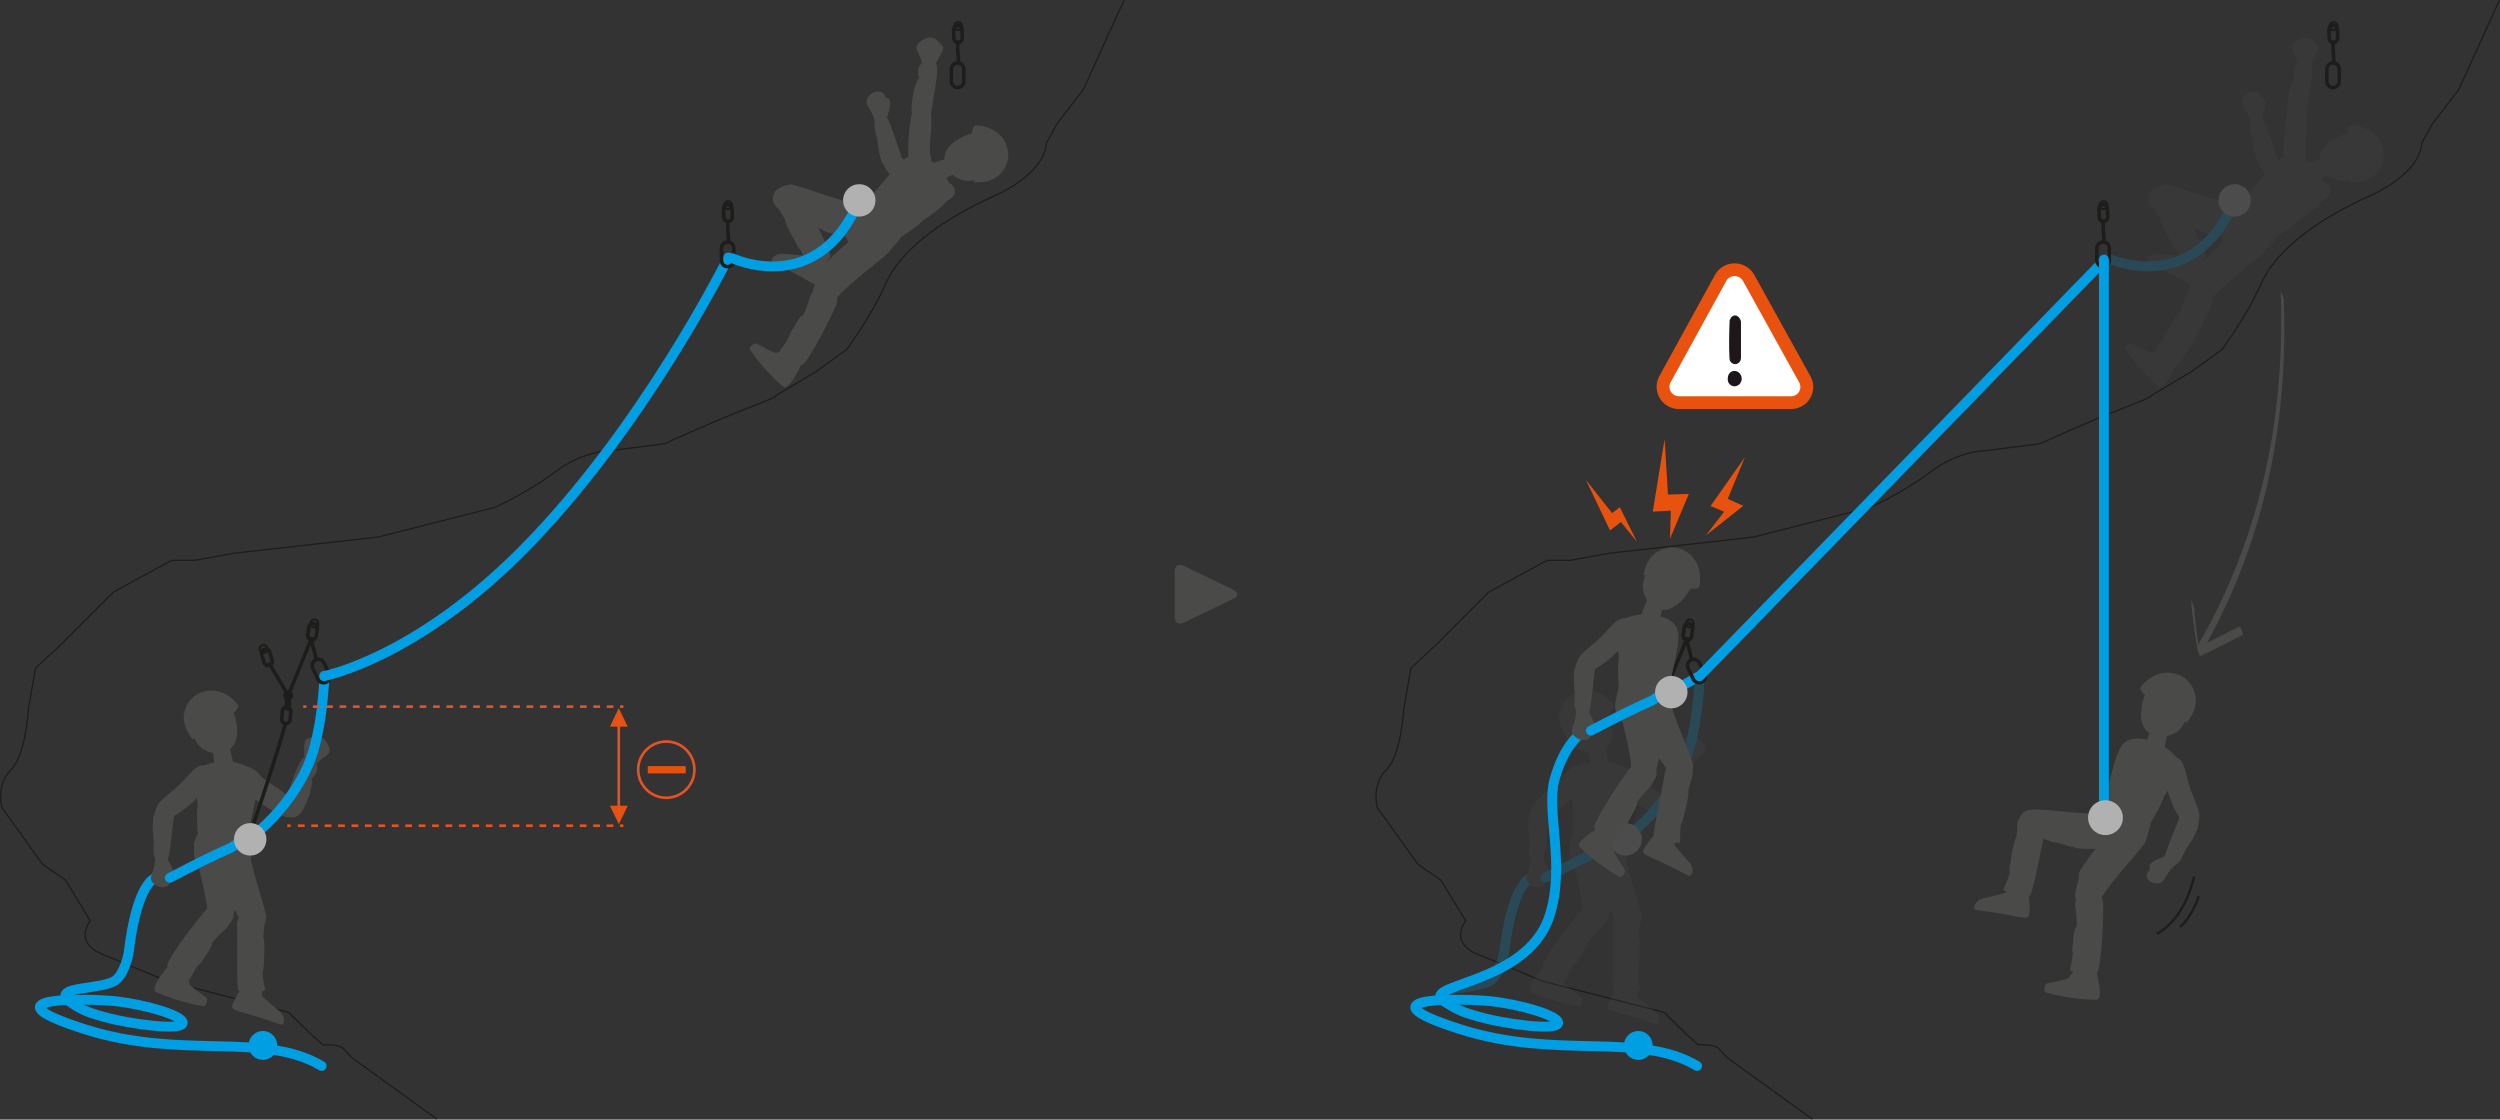 <?xml version="1.0" encoding="UTF-8"?>
<svg id="Calque_2" data-name="Calque 2" xmlns="http://www.w3.org/2000/svg" xmlns:xlink="http://www.w3.org/1999/xlink" viewBox="0 0 756.06 338.6">
  <rect x="0" y="0" width="756.06" height="338.6" fill="#333333" stroke="none"/>
  <defs>
    <style>
      .cls-1, .cls-2, .cls-3, .cls-4, .cls-5, .cls-6, .cls-7, .cls-8, .cls-9 {
        fill: none;
      }

      .cls-2, .cls-3, .cls-4 {
        stroke: #e85222;
        stroke-width: .8px;
      }

      .cls-10 {
        fill: #e7520f;
      }

      .cls-11 {
        fill: #b1b1b1;
      }

      .cls-3 {
        stroke-dasharray: 2.02 2.02;
      }

      .cls-4 {
        stroke-dasharray: 2.03 2.03;
      }

      .cls-12 {
        clip-path: url(#clippath-1);
      }

      .cls-13 {
        clip-path: url(#clippath-2);
      }

      .cls-5 {
        stroke-width: 1.09px;
      }

      .cls-5, .cls-6, .cls-7, .cls-8 {
        stroke: #1d1d1b;
      }

      .cls-14 {
        fill: #fff;
      }

      .cls-6 {
        stroke-width: .68px;
      }

      .cls-7 {
        stroke-width: .4px;
      }

      .cls-8 {
        stroke-width: .75px;
      }

      .cls-8, .cls-9 {
        stroke-miterlimit: 10;
      }

      .cls-15 {
        opacity: .2;
      }

      .cls-16 {
        fill: #4a4a49;
      }

      .cls-17 {
        fill: #1d1719;
      }

      .cls-18 {
        fill: #e8520e;
      }

      .cls-9 {
        stroke: #009ee2;
        stroke-linecap: round;
        stroke-width: 2.98px;
      }

      .cls-19 {
        fill: #009ee2;
      }

      .cls-20 {
        clip-path: url(#clippath);
      }
    </style>
    <clipPath id="clippath">
      <rect class="cls-1" x="492.61" y="218.68" width="10.22" height="30.66"/>
    </clipPath>
    <clipPath id="clippath-1">
      <rect class="cls-1" x="434.23" y="202.93" width="81.41" height="106.92"/>
    </clipPath>
    <clipPath id="clippath-2">
      <rect class="cls-1" x="635.93" y="11.33" width="84.96" height="105.75"/>
    </clipPath>
  </defs>
  <g id="Calque_1-2" data-name="Calque 1">
    <g>
      <path class="cls-18" d="M501.88,120.31c1.25,2.15,3.57,3.45,6.03,3.39h-.09,33.68-.11c2.51.07,4.83-1.19,6.07-3.31,1.2-2.05,1.21-4.55.05-6.61l-16.92-30.56v-.03s-.04-.03-.04-.03c-1.18-2.17-3.47-3.52-5.96-3.52s-4.75,1.34-5.94,3.48l-.03.05-.02.05-16.73,30.45c-1.17,2.06-1.17,4.58.03,6.64"/>
      <path class="cls-14" d="M505.3,115.46c-.54.86-.59,1.98-.04,2.92.55.94,1.55,1.5,2.56,1.47h33.68c1.03.03,2.03-.44,2.59-1.38.55-.94.49-2.05-.03-2.91l-16.93-30.57c-.48-.89-1.44-1.5-2.54-1.5s-2.04.6-2.53,1.49l-16.75,30.49Z"/>
      <path class="cls-17" d="M525.95,116.29c-.47.38-.96.56-1.47.54-.51-.02-.98-.24-1.4-.65-.42-.41-.61-1-.57-1.75.02-.51.13-.93.33-1.26.2-.34.45-.59.76-.76.3-.17.62-.25.97-.24.34.01.67.1.98.27.32.17.58.43.8.77.22.35.35.77.41,1.28-.08.82-.35,1.42-.81,1.8M526.51,97.24v10.9c0,.63-.18,1.12-.53,1.45-.35.34-.74.51-1.17.53-.43.02-.82-.13-1.2-.46-.38-.33-.57-.82-.58-1.47-.04-.93-.07-1.83-.09-2.72-.02-.89-.02-1.78-.01-2.68,0-.91.03-1.84.05-2.81.03-.97.06-2,.1-3.1.19-.53.44-.91.75-1.15.31-.24.64-.35.97-.33.34.02.65.17.96.46.3.28.54.68.72,1.19l.03.19Z"/>
      <path class="cls-7" d="M339.93.08l-12.29,26.99-8.02,10.42-3.21,5.88s.53,8.55-16.03,16.03-28.32,16.77-32.6,26.55c-4.27,9.78-11.76,19.76-11.76,19.76l-9.08,6.58-12.51,7.48s2.57-.53-8.48,3.74c-11.05,4.27-24.97,10.69-24.97,10.69l-16.93,2.14s-7.65,0-16.2,6.41c-8.55,6.41-18.17,10.69-18.17,10.69l-35.27,8.97-43.82,4.92-11.76,2.14h-6.95l-17.63,9.62-16.03,16.03-7.48,6.95-2.14,12.29s-.71,13.88-5.34,18.52c-4.64,4.64-2.67,11.41-2.67,11.41l12.29,17.1,6.95,4.81,7.48,12.29s-5.34,6.41,3.74,10.15l9.08,3.74,10.15,4.27,37,9.5,6.87,6.74c1.11.87,3.44,3.09,3.44,3.09,0,0,4.88-.22,6.1,1,1.22,1.22,2.55,2.77,2.55,2.77l25.86,18.69"/>
      <path class="cls-6" d="M80.84,196.49c-.13.64-.76,1.05-1.38.91-.65-.13-1.04-.77-.91-1.4.13-.64.75-1.04,1.39-.92.64.14,1.05.77.91,1.4h0Z"/>
      <path class="cls-6" d="M96.22,188.77c-.13.64-.76,1.05-1.38.91-.65-.13-1.04-.77-.91-1.4.13-.64.75-1.04,1.39-.92.64.14,1.05.77.91,1.4h0Z"/>
      <path class="cls-5" d="M95.5,199.23c-.09-2.15-1.48-4.36-1.11-6.57"/>
      <path class="cls-5" d="M82.31,199.64c.21.67-.17,1.39-.86,1.59-.68.2-1.39-.18-1.59-.86l-.72-2.42c-.19-.67.18-1.38.86-1.59.68-.2,1.39.17,1.59.85l.71,2.42Z"/>
      <path class="cls-5" d="M95.62,192.46c-.09.7-.74,1.19-1.45,1.09-.7-.1-1.19-.74-1.09-1.45l.36-2.49c.11-.69.74-1.18,1.45-1.08.7.1,1.19.74,1.08,1.44l-.36,2.5Z"/>
      <path class="cls-5" d="M85.2,217.43c-.07.7.45,1.32,1.15,1.39.71.06,1.33-.45,1.39-1.16l.22-2.51c.05-.7-.45-1.32-1.17-1.39-.7-.06-1.33.44-1.38,1.15l-.22,2.51Z"/>
      <polyline class="cls-5" points="81.24 200.31 87.17 210.3 94.39 192.66"/>
      <path class="cls-5" d="M86.19,210.3c0-.54.44-.98.98-.98s.98.44.98.98-.44.98-.98.98-.98-.44-.98-.98Z"/>
      <path class="cls-5" d="M86.79,210.58s-.34,3.1-.15,3.63c.2.53,1.29.41.77-2.96"/>
      <path class="cls-9" d="M47.19,265.46s-5.67.6-8.33,22.97c0,0-1.03,5.49-3.66,7.83-3.63,3.22-19.45,1.77-14.49,6.38"/>
      <path class="cls-16" d="M79.24,301.07c-.02.56,4.16,3.59,5.85,5.32.94,1.08,1.05,2.99.21,3.46-.49.09-5.18-1.7-8.66-2.72-4.01-1.17-6.81-1.66-6.44-2.85.56-1.99,1.87-3.87,3.28-6.16.88-1.45,1.86-2.38,3.76-1.53,1.91.85,2.14,1.06,2,4.49"/>
      <path class="cls-16" d="M79.63,283.56c-.05.12.28-2.86.36-4.4-.12-4.06-2.15-4.8-4.92-4.33-2.77.46-3.44,4.24-3.41,4.78.22,4.31-.16,14.48.27,19.28.22,2.48,6.77,1.5,8.21.61.17.07-1.27-5.56-.48-6.13,0,0,.7-8.89-.03-9.8"/>
      <path class="cls-16" d="M80.56,277.42c-.92-4.94-3.89-12.35-5.41-21.12-2.84-7.78-10.01-5.84-10.43,1.77.66.04,1.24,8.78,2.8,9.84-.26.83,2.4,4.32,2.22,5,.19,1.12,3.2,4.64,2.52,5.44.17,3.18,2.58,5.18,5.28,4.27,1.82-.62,2.83-3.76,3.02-5.19"/>
      <path class="cls-16" d="M50.89,292.12c-1.85,2.28-5.57,7.04-3.68,7.91,6.24,2.86,13.3,4.15,14.52,4.27.4.04,1.49-1.86.51-2.7-1.25-.89-4.14-2.99-4.95-3.95-.05-.86-.61-2.65-.65-3.27-.17-2.32-1-5.92-5.74-2.25"/>
      <path class="cls-16" d="M60.6,291.46c.12-.46,3.99-5.44,3.46-6.17.59-.99,3.01-3.43,4.13-4.3.48-.38.82-1.08,1.64-2.36,1.4-1.28.85-4.26-1.25-5.53-1.88-1.14-5.6,1.34-5.85,1.6-2.02,2.14-10.67,13.16-12.02,16.71-.88,2.33,4.89,4.75,6.58,4.84.13.21,2.41-4.91,3.31-4.79"/>
      <path class="cls-16" d="M50.64,259.6c.37,1.1,2.5,4.16,1.96,5.55-.2.53-1.09.71-1.12,1.54-.05,1.39-2.54,2.36-4.53.92-2.95-2.14.03-3.29-.04-8.42.1-1.89,2.53-3.14,3.73.41"/>
      <path class="cls-16" d="M64.56,237.07c-.17-.09.07-.05,0,0,3.8-3.06.4-6.28-3.83-5.51-2.15.39-4.41,3.99-7.29,6.52-2.63,2.31-5.49,4.31-5.98,5.84-1.02,3.22.92,4.26,3.46,3.52,4.23-1.23,9.91-7.25,10.96-8.47-.16.19,1.1-.56,2.68-1.91"/>
      <path class="cls-16" d="M71.79,272.39c.82-.28-1.25-10.78-1.95-13.02-.16-.61-1.31-5.19-1.69-5.6-.96-1.87-7.83-6.95-9.5,1.64-.28,1.45,5.09,18.84,3.98,22.17-.85,4.05,6.76,3.16,7.53.68.76-2.49,1.2-5.71,1.63-5.86-.17.06-.09.03,0,0"/>
      <path class="cls-16" d="M64.29,226.5c.1.5.59,4.85.59,4.85,0,0-.09,1.64,3.44,1.4,3.53-.23,2.22-2.02,2.22-2.02l-1.25-5.36s.14-1.22-2.72-1.01c-2.86.2-2.4,1.6-2.29,2.15"/>
      <path class="cls-16" d="M75.94,258.76c-3.05-4.78,2.83-17.48,1.73-23.37-1.07-5.09-10.64-6.27-15.84-3.91-3.11,1.78-2.23,11.85-1.95,12.4-.62.69-.11,7.73-.07,8.61-.02-.33-.47,1.04-1.07,4.71-.92,5.69,8.08,12.28,14.68,6.15.66-.67,2.39-2.83,2.51-4.57-.08-.13-.16.17,0,0"/>
      <path class="cls-16" d="M59.5,210.05c-2.91,1.64-6.49,7.29-1.19,13.58l.51-.41s1.42,4.8,7.45,4.52c4.5-.21,7.03-4.65,4.42-12.23,0,0,1.89-1.49,1.2-2.47-1.96-2.55-6.77-6.15-12.39-2.99"/>
      <path class="cls-16" d="M95.1,232.25c2.28-4.6,6.28-3.08,3.8-7.51-1.88-3.37-4.68-1.69-6.38-1.14-.92,1.04-.28,5.25-.56,6.59,0,0-.9,4.15,3.14,2.06"/>
      <path class="cls-16" d="M78.14,233.77c.05.11-1.29-1.23-2.47-1.65-1-.36-2.79-.42-3.55.45-.76.87-1.67,2.46.14,4.87,2.16,2.89,12.3,9.73,14.92,9.7,3.6-1.39,3.2-2.87,1.43-4.98-2.68-3.2-9.4-6.13-10.48-8.39"/>
      <path class="cls-16" d="M91.22,245.57c-3.26,4.1-6.18-.23-5.77-1.55,1.33-2.14,4.79-15.31,6.74-14.88,5.52,1.2,3.89,4.72,2.03,6.29.75,3.11-2.58,9.62-3,10.14"/>
      <path class="cls-9" d="M75.11,252.41c-3.06,2.84-5.49,4.06-5.49,4.06,0,0-7.03,3.14-12.43,5.99-1.37.72-5.85,3.02-5.85,3.02"/>
      <path class="cls-5" d="M75.97,251.31s6.68-19.44,10.38-32.48"/>
      <path class="cls-16" d="M46.33,247.07c-.21,2.91-.17,3.89.17,7.08.12,1.07-1.4,8.01,3.91,6.02,1.26-.47,1.66-12.67,2.61-14.94.95-2.27-2.1-5.97-5.69-.83-.57.82-.62,2.36-1.01,2.67"/>
      <path class="cls-6" d="M290.88,8.15c-.13.64-.76,1.05-1.38.91-.65-.13-1.04-.77-.91-1.4.13-.64.75-1.04,1.39-.92.64.14,1.05.77.91,1.4h0Z"/>
      <path class="cls-5" d="M291.49,24.6c0,1.03-.84,1.88-1.89,1.88-1.04.01-1.88-.83-1.87-1.87v-3.68c0-1.03.84-1.89,1.88-1.89,1.04,0,1.88.84,1.87,1.87v3.69Z"/>
      <path class="cls-5" d="M289.85,19.06c.14-2.15-.6-4.52.01-6.68"/>
      <path class="cls-5" d="M291.01,11.49c.03.7-.52,1.3-1.23,1.32-.71.02-1.3-.52-1.32-1.24l-.08-2.52c-.01-.7.53-1.29,1.24-1.32.71-.02,1.3.52,1.32,1.23l.08,2.52Z"/>
      <path class="cls-16" d="M289.09,52.45c-.48.17-4.46,1.99-4.46,1.99,0,0-1.36.92-2.97-2.23-1.61-3.15.6-2.95.6-2.95l5.24-1.69s.97-.75,2.27,1.81c1.29,2.56-.14,2.88-.67,3.06"/>
      <path class="cls-16" d="M243.93,77.16c-.38.41-5.48-.43-7.89-.42-1.43.09-2.86,1.35-2.61,2.28.28.41,4.85,2.49,8.02,4.25,3.65,2.03,5.97,3.68,6.56,2.58,1.02-1.8,1.44-4.05,2.07-6.67.42-1.64.39-3-1.56-3.76-1.94-.76-2.26-.78-4.6,1.74"/>
      <path class="cls-16" d="M237.4,66.35c.1.09-1.51-2.45-2.25-3.79-1.67-3.7-.18-5.25,2.52-6.05,2.7-.8,4.95,2.3,5.16,2.79,1.7,3.97,6.5,12.93,8.22,17.44.89,2.33-5.43,4.32-7.11,4.15-.12.14-1.3-5.55-2.26-5.71,0,0-4.53-7.68-4.28-8.82"/>
      <path class="cls-16" d="M239.28,55.76c4.9,1.11,12.2,4.35,20.91,6.2,7.67,3.13,5.47,10.23-2.16,10.36-.02-.66-8.73-1.56-9.73-3.17-.84.23-4.23-2.56-4.91-2.4-1.11-.23-4.52-3.37-5.34-2.73-3.18-.29-5.08-2.77-4.07-5.44.69-1.8,3.86-2.69,5.3-2.82"/>
      <path class="cls-16" d="M257.49,62.94c5.65-.51,12.1-12.93,17.44-15.66,4.69-2.27,11.46,4.59,12.78,10.14.49,3.55-8.01,9.01-8.62,9.12-.17.91-6.05,4.82-6.77,5.32.28-.19-.53,1.01-3.07,3.72-3.94,4.21-14.65,1.11-13.84-7.86.13-.93.77-3.62,2.09-4.78.15-.01-.04.23,0,0"/>
      <path class="cls-16" d="M242.35,110.15c-1.27,2.65-3.97,8.05-5.56,6.72-5.26-4.41-9.46-10.23-10.09-11.28-.21-.34,1.04-2.14,2.22-1.62,1.34.75,4.47,2.45,5.69,2.77.81-.32,2.65-.59,3.24-.82,2.17-.85,5.78-1.64,4.49,4.22"/>
      <path class="cls-16" d="M238.77,101.09c.36-.31,3.2-5.94,4.08-5.77.64-.95,1.81-4.2,2.11-5.58.14-.6.63-1.2,1.43-2.49.55-1.82,3.49-2.59,5.54-1.25,1.84,1.21,1.19,5.63,1.06,5.97-1.07,2.74-7.3,15.29-9.93,18.03-1.73,1.8-6.39-2.38-7.2-3.86-.24-.03,3.4-4.29,2.9-5.04"/>
      <path class="cls-16" d="M268.21,35.95c.13-1.15,1.56-4.6.74-5.84-.31-.48-1.22-.46-1.42-1.27-.34-1.35-2.98-1.77-4.62.06-2.43,2.71.73,3.21,1.75,8.24.5,1.82,3.14,2.54,3.56-1.19"/>
      <path class="cls-16" d="M286.59,55.01c-1.82-.99-3.22-1.45-3.02-1.3-1.29-.96-8.11-5.65-12.51-5.95-2.64-.18-4.31,1.25-2.63,4.18.8,1.4,4.02,2.74,7.08,4.44,3.35,1.87,6.32,4.9,8.5,4.83,4.3-.14,6.94-4.01,2.58-6.2.08.04-.15.13,0,0"/>
      <path class="cls-16" d="M266.66,49.1c-.82-2.8-.99-3.76-1.33-6.96-.11-1.07-3.07-7.53,2.55-6.71,1.33.2,4.31,12.03,5.71,14.05,1.4,2.01-.78,6.28-5.38,2.02-.73-.68-1.1-2.17-1.55-2.4"/>
      <path class="cls-16" d="M248.26,81.55c-.48-.72,7.52-7.82,9.43-9.19.5-.39,4.18-3.34,4.74-3.43,1.89-.91,10.44-.79,6.57,7.06-.65,1.33-15.45,11.92-16.59,15.24-1.78,3.74-7.29-1.58-6.4-4.02.9-2.44,2.5-5.27,2.25-5.65.1.15.05.08,0,0"/>
      <path class="cls-16" d="M304.89,46.21c.38,3.32-2.12,9.52-10.32,8.9l.04-.65s-4.72,1.65-8.02-3.41c-2.46-3.77-.33-8.42,7.34-10.73,0,0,.1-2.41,1.3-2.42,3.21.1,8.94,1.9,9.66,8.3"/>
      <path class="cls-16" d="M278.78,20.46c.24-5.12-3.99-5.74.32-8.41,3.28-2.03,4.91.8,6.13,2.1.3,1.36-2.3,4.72-2.71,6.04,0,0-1.22,4.06-3.74.28"/>
      <path class="cls-16" d="M281.56,47.47c-.05-.11.17,1.78-.23,2.96-.34,1-1.39,2.45-2.55,2.51-1.16.06-2.96-.21-3.74-3.12-.93-3.49-.03-15.68,1.61-17.72,3.32-1.96,4.23-.74,4.8,1.96.86,4.09-1.01,11.18.11,13.42"/>
      <path class="cls-16" d="M275.7,33.99c.86,5.16,5.52,2.8,5.8,1.44-.12-2.52,3.24-15.71,1.34-16.28-5.41-1.63-5.69,2.24-4.83,4.51-2.17,2.35-2.41,9.66-2.3,10.32"/>
      <path class="cls-19" d="M83.46,314.36c1,2.2.03,4.78-2.16,5.79-2.18.99-4.77.03-5.76-2.17-.99-2.19-.03-4.79,2.16-5.79,2.18-1.01,4.76-.04,5.76,2.17"/>
      <path class="cls-9" d="M20.22,302.26c4.3,3.39,6.96,4.09,12.1,5.51,6.1,1.69,23.61,4.35,22.93,1.38-.49-2.16-11.49-5.44-20.74-6.4-6.54-.68-41.25-1.81-8.85,8.52,29.38,9.37,53.82.59,71.61,11.1"/>
      <path class="cls-9" d="M77.81,251.69s9.63-7.43,15.27-20c4.51-10.06,5.04-27.27,5.04-27.27"/>
      <path class="cls-5" d="M99.54,203.79c.44.93.04,2.06-.9,2.5-.93.45-2.05.05-2.49-.89l-1.57-3.33c-.44-.94-.04-2.07.9-2.51.94-.44,2.06-.04,2.49.9l1.58,3.34Z"/>
      <path class="cls-9" d="M98.11,204.43s27.11-5.2,59.39-37.48c36.99-36.99,62.76-89.07,62.76-89.07"/>
      <path class="cls-11" d="M80.54,254.36c-.29,2.69-2.7,4.64-5.39,4.35-2.69-.29-4.64-2.7-4.35-5.4.29-2.69,2.71-4.64,5.39-4.35,2.69.29,4.64,2.7,4.35,5.39"/>
      <path class="cls-6" d="M221.33,62.3c-.13.64-.76,1.05-1.38.91-.65-.13-1.04-.77-.91-1.4.13-.64.75-1.04,1.39-.92.64.14,1.05.77.91,1.4h0Z"/>
      <path class="cls-5" d="M220.3,73.21c.14-2.15-.6-4.52.01-6.68"/>
      <path class="cls-5" d="M221.46,65.64c.03.7-.52,1.3-1.23,1.32-.71.02-1.3-.52-1.32-1.24l-.08-2.52c-.01-.7.52-1.29,1.24-1.32.71-.02,1.3.52,1.32,1.23l.08,2.52Z"/>
      <path class="cls-5" d="M221.94,78.75c0,1.03-.84,1.88-1.89,1.88-1.04.01-1.88-.83-1.87-1.87v-3.68c0-1.03.84-1.89,1.88-1.89,1.04,0,1.88.84,1.87,1.87v3.69Z"/>
      <path class="cls-9" d="M221.46,78.08s25.82,12.23,38.4-17.49"/>
      <path class="cls-11" d="M256.48,57.06c-1.95,1.87-2.02,4.98-.15,6.93,1.87,1.95,4.98,2.02,6.93.15,1.95-1.87,2.01-4.98.14-6.93-1.87-1.95-4.98-2.02-6.93-.15"/>
      <path class="cls-7" d="M755.88.08l-12.29,26.99-8.02,10.42-3.21,5.88s.53,8.55-16.03,16.03-28.32,16.77-32.6,26.55c-4.27,9.78-11.76,19.76-11.76,19.76l-9.08,6.58-12.51,7.48s2.57-.53-8.48,3.74c-11.05,4.27-24.97,10.69-24.97,10.69l-16.93,2.14s-7.65,0-16.2,6.41c-8.55,6.41-18.17,10.69-18.17,10.69l-35.27,8.97-43.82,4.92-11.76,2.14h-6.95l-17.63,9.62-16.03,16.03-7.48,6.95-2.14,12.29s-.71,13.88-5.34,18.52-2.67,11.41-2.67,11.41l12.29,17.1,6.95,4.81,7.48,12.29s-5.34,6.41,3.74,10.15l9.08,3.74,10.15,4.27,37,9.5,6.87,6.74c1.11.87,3.44,3.09,3.44,3.09,0,0,4.88-.22,6.1,1,1.22,1.22,2.55,2.77,2.55,2.77l25.86,18.69"/>
      <path class="cls-6" d="M496.8,196.49c-.13.64-.76,1.05-1.38.91-.65-.13-1.04-.77-.91-1.4.13-.64.75-1.04,1.39-.92.64.14,1.05.77.91,1.4h0Z"/>
      <path class="cls-6" d="M512.18,188.77c-.13.64-.76,1.05-1.38.91-.65-.13-1.04-.77-.91-1.4.13-.64.75-1.04,1.39-.92.64.14,1.05.77.91,1.4h0Z"/>
      <path class="cls-5" d="M511.45,199.23c-.09-2.15-1.48-4.36-1.11-6.57"/>
      <path class="cls-5" d="M498.27,199.64c.21.67-.17,1.39-.86,1.59-.68.2-1.39-.18-1.59-.86l-.72-2.42c-.19-.67.18-1.38.86-1.59.68-.2,1.39.17,1.59.85l.71,2.42Z"/>
      <path class="cls-5" d="M511.58,192.46c-.09.7-.74,1.19-1.45,1.09-.7-.1-1.19-.74-1.09-1.45l.36-2.49c.11-.69.74-1.18,1.45-1.08.7.1,1.19.74,1.08,1.44l-.36,2.5Z"/>
      <path class="cls-5" d="M501.15,217.43c-.07.7.45,1.32,1.16,1.39.71.06,1.33-.45,1.39-1.16l.22-2.51c.05-.7-.45-1.32-1.16-1.39-.7-.06-1.33.44-1.39,1.15l-.22,2.51Z"/>
      <polyline class="cls-5" points="497.19 200.31 503.13 210.3 510.34 192.66"/>
      <path class="cls-5" d="M502.15,210.3c0-.54.44-.98.98-.98s.98.44.98.98-.44.98-.98.98-.98-.44-.98-.98Z"/>
      <path class="cls-5" d="M502.74,210.58s-.34,3.1-.15,3.63c.2.53,1.29.41.77-2.96"/>
      <g class="cls-15">
        <g class="cls-20">
          <path class="cls-5" d="M493.13,249.18s5.48-17.31,9.18-30.35"/>
        </g>
      </g>
      <path class="cls-6" d="M706.84,8.15c-.13.64-.76,1.05-1.38.91-.65-.13-1.04-.77-.91-1.4.13-.64.75-1.04,1.39-.92.64.14,1.05.77.91,1.4h0Z"/>
      <path class="cls-5" d="M707.45,24.6c0,1.03-.84,1.88-1.89,1.88-1.04.01-1.88-.83-1.87-1.87v-3.68c0-1.03.84-1.89,1.88-1.89,1.04,0,1.88.84,1.87,1.87v3.69Z"/>
      <path class="cls-5" d="M705.8,19.06c.14-2.15-.6-4.52.01-6.68"/>
      <path class="cls-5" d="M706.97,11.49c.03.7-.52,1.3-1.23,1.32-.71.02-1.3-.52-1.32-1.24l-.08-2.52c-.01-.7.52-1.29,1.24-1.32.71-.02,1.3.52,1.32,1.23l.08,2.52Z"/>
      <path class="cls-19" d="M499.42,314.36c1,2.2.03,4.78-2.16,5.79-2.18.99-4.76.03-5.76-2.17-.99-2.19-.03-4.79,2.16-5.79,2.18-1.01,4.76-.04,5.76,2.17"/>
      <path class="cls-9" d="M436.18,302.26c4.3,3.39,6.96,4.09,12.1,5.51,6.1,1.69,23.6,4.35,22.93,1.38-.49-2.16-11.49-5.44-20.74-6.4-6.54-.68-41.25-1.81-8.85,8.52,29.38,9.37,53.82.59,71.61,11.1"/>
      <g class="cls-15">
        <g class="cls-12">
          <path class="cls-9" d="M436.68,302.64c-4.97-4.62,10.85-3.16,14.49-6.38,2.63-2.33,3.66-7.83,3.66-7.83,2.66-22.37,8.33-22.97,8.33-22.97"/>
          <path class="cls-16" d="M495.19,301.07c-.02.56,4.16,3.59,5.85,5.32.94,1.08,1.05,2.99.21,3.46-.49.09-5.18-1.7-8.66-2.72-4.01-1.17-6.81-1.66-6.44-2.85.56-1.99,1.87-3.87,3.28-6.16.88-1.45,1.86-2.38,3.77-1.53,1.91.85,2.14,1.06,2,4.49"/>
          <path class="cls-16" d="M495.58,283.56c-.05.12.28-2.86.36-4.4-.12-4.06-2.15-4.8-4.92-4.33-2.77.46-3.44,4.24-3.41,4.78.22,4.31-.16,14.48.27,19.28.22,2.48,6.78,1.5,8.21.61.17.07-1.27-5.56-.48-6.13,0,0,.7-8.89-.03-9.8"/>
          <path class="cls-16" d="M496.52,277.42c-.92-4.94-3.89-12.35-5.41-21.12-2.84-7.78-10.01-5.84-10.43,1.77.66.04,1.24,8.78,2.8,9.84-.26.83,2.4,4.32,2.22,5,.19,1.12,3.2,4.64,2.52,5.44.18,3.18,2.58,5.18,5.28,4.27,1.82-.62,2.83-3.76,3.02-5.19"/>
          <path class="cls-16" d="M466.84,292.12c-1.85,2.28-5.57,7.04-3.68,7.91,6.24,2.86,13.3,4.15,14.52,4.27.4.04,1.49-1.86.51-2.7-1.25-.89-4.14-2.99-4.95-3.95-.05-.86-.61-2.65-.65-3.27-.17-2.32-1-5.92-5.74-2.25"/>
          <path class="cls-16" d="M476.56,291.46c.12-.46,3.99-5.44,3.46-6.17.59-.99,3.02-3.43,4.13-4.3.48-.38.82-1.08,1.64-2.36,1.4-1.28.84-4.26-1.25-5.53-1.88-1.14-5.6,1.34-5.84,1.6-2.02,2.14-10.67,13.16-12.02,16.71-.88,2.33,4.89,4.75,6.58,4.84.13.21,2.41-4.91,3.31-4.79"/>
          <path class="cls-16" d="M466.59,259.6c.37,1.1,2.5,4.16,1.96,5.55-.2.53-1.09.71-1.12,1.54-.05,1.39-2.54,2.36-4.53.92-2.95-2.14.03-3.29-.04-8.42.1-1.89,2.53-3.14,3.73.41"/>
          <path class="cls-16" d="M480.52,237.07c-.17-.09.07-.05,0,0,3.8-3.06.4-6.28-3.83-5.51-2.15.39-4.41,3.99-7.29,6.52-2.63,2.31-5.49,4.31-5.98,5.84-1.02,3.22.92,4.26,3.46,3.52,4.23-1.23,9.91-7.25,10.96-8.47-.16.19,1.1-.56,2.68-1.91"/>
          <path class="cls-16" d="M487.75,272.39c.82-.28-1.25-10.78-1.95-13.02-.16-.61-1.31-5.19-1.69-5.6-.96-1.87-7.83-6.95-9.5,1.64-.28,1.45,5.09,18.84,3.98,22.17-.85,4.05,6.76,3.16,7.53.68.77-2.49,1.2-5.71,1.63-5.86-.17.06-.09.03,0,0"/>
          <path class="cls-16" d="M480.25,226.5c.1.5.59,4.85.59,4.85,0,0-.09,1.64,3.44,1.4,3.53-.23,2.22-2.02,2.22-2.02l-1.25-5.36s.14-1.22-2.72-1.01c-2.86.2-2.4,1.6-2.28,2.15"/>
          <path class="cls-16" d="M491.89,258.76c-3.05-4.78,2.83-17.48,1.73-23.37-1.07-5.09-10.64-6.27-15.84-3.91-3.11,1.78-2.23,11.85-1.95,12.4-.62.69-.11,7.73-.07,8.61-.02-.33-.47,1.04-1.07,4.71-.92,5.69,8.08,12.28,14.68,6.15.66-.67,2.39-2.83,2.51-4.57-.08-.13-.16.17,0,0"/>
          <path class="cls-16" d="M475.46,210.05c-2.91,1.64-6.49,7.29-1.19,13.58l.51-.41s1.42,4.8,7.45,4.52c4.5-.21,7.03-4.65,4.42-12.23,0,0,1.89-1.49,1.2-2.47-1.96-2.55-6.77-6.15-12.39-2.99"/>
          <path class="cls-16" d="M511.05,232.25c2.28-4.6,6.28-3.08,3.8-7.51-1.88-3.37-4.68-1.69-6.38-1.14-.92,1.04-.28,5.25-.56,6.59,0,0-.9,4.15,3.14,2.06"/>
          <path class="cls-16" d="M494.09,233.77c.05.11-1.29-1.23-2.47-1.65-1-.36-2.79-.42-3.55.45-.77.87-1.67,2.46.14,4.87,2.16,2.89,12.3,9.73,14.92,9.7,3.6-1.39,3.2-2.87,1.43-4.98-2.68-3.2-9.4-6.13-10.48-8.39"/>
          <path class="cls-16" d="M507.17,245.57c-3.26,4.1-6.18-.23-5.77-1.55,1.33-2.14,4.79-15.31,6.74-14.88,5.52,1.2,3.89,4.72,2.03,6.29.75,3.11-2.58,9.62-3,10.14"/>
          <path class="cls-9" d="M491.06,252.41c-3.06,2.84-5.49,4.06-5.49,4.06,0,0-7.03,3.14-12.43,5.99-1.37.72-5.85,3.02-5.85,3.02"/>
          <path class="cls-16" d="M462.29,247.07c-.21,2.91-.17,3.89.17,7.08.11,1.07-1.4,8.01,3.91,6.02,1.26-.47,1.66-12.67,2.61-14.94.95-2.27-2.1-5.97-5.69-.83-.57.82-.62,2.36-1.01,2.67"/>
          <path class="cls-9" d="M493.76,251.69s9.63-7.43,15.27-20c4.51-10.06,5.03-27.27,5.03-27.27"/>
          <path class="cls-11" d="M496.49,254.36c-.29,2.69-2.7,4.64-5.39,4.35-2.69-.29-4.64-2.7-4.35-5.4.29-2.69,2.71-4.64,5.39-4.35,2.69.29,4.64,2.7,4.35,5.39"/>
        </g>
      </g>
      <path class="cls-6" d="M637.29,62.3c-.13.64-.76,1.05-1.38.91-.65-.13-1.04-.77-.91-1.4.13-.64.75-1.04,1.39-.92.64.14,1.05.77.91,1.4h0Z"/>
      <path class="cls-5" d="M636.25,73.21c.14-2.15-.6-4.52.01-6.68"/>
      <path class="cls-5" d="M637.42,65.64c.03.7-.52,1.3-1.23,1.32-.71.02-1.3-.52-1.32-1.24l-.08-2.52c-.01-.7.52-1.29,1.24-1.32.71-.02,1.3.52,1.32,1.23l.08,2.52Z"/>
      <polygon class="cls-10" points="505.05 162.91 510.75 149.38 504.43 149.56 503.42 132.75 499.84 154.73 505.31 154.44 505.05 162.91"/>
      <polygon class="cls-10" points="495.04 163.84 489.88 153.41 487.53 155.18 479.61 145.13 486.91 160.41 490.21 157.85 495.04 163.84"/>
      <polygon class="cls-10" points="515.89 161.92 527.19 152.98 522.51 150.87 527.72 138.22 517.31 153.03 521.42 154.76 515.89 161.92"/>
      <path class="cls-16" d="M506.38,255.35c-.11.55,3.58,4.17,5,6.12.77,1.21.6,3.11-.3,3.45-.5.02-4.88-2.45-8.17-3.97-3.79-1.75-6.49-2.65-5.95-3.77.85-1.89,2.42-3.55,4.16-5.61,1.08-1.31,2.19-2.08,3.95-.96,1.76,1.12,1.96,1.37,1.31,4.74"/>
      <path class="cls-16" d="M510.59,238.98c-.08.11.82-2.75,1.19-4.25.65-4.01-1.19-5.12-4.01-5.19-2.81-.07-4.19,3.51-4.26,4.04-.61,4.28-2.92,14.18-3.41,18.97-.25,2.48,6.36,2.76,7.94,2.17.16.1-.18-5.7.7-6.1,0,0,2.38-8.6,1.84-9.63"/>
      <path class="cls-16" d="M512.1,231.45c-1.39-4.83-5.04-11.93-7.39-20.52-3.57-7.48-10.52-4.87-10.22,2.75.66-.02,2.06,8.62,3.72,9.53-.18.85,2.8,4.08,2.68,4.77.29,1.09,3.62,4.32,3.03,5.17.48,3.15,3.06,4.92,5.66,3.75,1.76-.79,2.46-4.01,2.52-5.45"/>
      <path class="cls-16" d="M483.96,250.06c-2.52,1.5-7.67,4.67-6.2,6.14,4.86,4.84,11.04,8.5,12.14,9.04.36.18,2.04-1.23,1.42-2.36-.86-1.27-2.84-4.24-3.27-5.42.25-.83.35-2.69.52-3.3.65-2.24,1.12-5.9-4.61-4.1"/>
      <path class="cls-16" d="M492.09,249.1c.09-.46,3.59-5.71,3.01-6.4.51-1.02,2.76-3.64,3.81-4.59.45-.41.74-1.14,1.46-2.47,1.31-1.38.54-4.31-1.65-5.43-1.96-1-5.49,1.74-5.72,2.02-1.86,2.28-9.7,13.89-10.79,17.53-.71,2.39,5.22,4.39,6.91,4.36.14.2,2.05-5.07,2.96-5.01"/>
      <path class="cls-16" d="M480.41,215.08c.37,1.1,2.5,4.16,1.96,5.55-.21.53-1.09.71-1.12,1.54-.05,1.39-2.54,2.36-4.53.92-2.95-2.14.03-3.29-.04-8.42.1-1.89,2.53-3.14,3.73.41"/>
      <path class="cls-16" d="M494.34,192.56c-.17-.09.07-.05,0,0,3.8-3.06.4-6.28-3.83-5.51-2.15.39-4.41,3.98-7.29,6.52-2.63,2.31-5.49,4.31-5.98,5.84-1.02,3.22.92,4.26,3.46,3.52,4.23-1.23,9.91-7.25,10.96-8.47-.16.19,1.1-.56,2.68-1.91"/>
      <path class="cls-16" d="M502.26,227.87c.82-.28-1.25-10.78-1.95-13.02-.16-.61-1.31-5.19-1.69-5.6-.96-1.87-7.83-6.95-9.5,1.64-.28,1.45,5.09,18.84,3.98,22.17-.85,4.05,6.76,3.16,7.53.68.77-2.49,1.2-5.71,1.63-5.86-.17.06-.09.03,0,0"/>
      <path class="cls-16" d="M498.32,180.96c-.15.49-1.84,4.53-1.84,4.53,0,0-.87,1.39,2.33,2.9,3.2,1.51,2.92-.69,2.92-.69l1.51-5.3s.72-1-1.89-2.2c-2.6-1.21-2.87.24-3.04.77"/>
      <path class="cls-16" d="M505.71,214.25c-3.05-4.78,2.83-17.48,1.73-23.37-1.07-5.09-10.64-6.27-15.84-3.91-3.11,1.78-2.23,11.85-1.95,12.4-.62.69-.11,7.73-.07,8.61-.02-.33-.47,1.04-1.07,4.71-.92,5.69,8.08,12.28,14.68,6.15.66-.67,2.39-2.83,2.51-4.57-.08-.13-.16.17,0,0"/>
      <path class="cls-16" d="M508.09,165.96c-3.14-1.13-9.76-.14-11.05,7.98l.64.11s-2.7,4.21,1.46,8.59c3.1,3.27,8.11,2.27,12.14-4.66,0,0,2.37.46,2.65-.71.65-3.15.22-9.14-5.84-11.32"/>
      <path class="cls-16" d="M499.72,197.83c2.2-4.63,6.23-3.18,3.69-7.57-1.94-3.34-4.71-1.62-6.4-1.04-.9,1.05-.2,5.25-.46,6.6,0,0-.84,4.16,3.17,2.01"/>
      <path class="cls-16" d="M504.8,194.87c-.11.05,1.25-1.28,1.68-2.45.37-.99.45-2.78-.41-3.56-.86-.78-2.43-1.7-4.87.08-2.91,2.13-9.88,12.18-9.88,14.8,1.35,3.61,2.83,3.24,4.96,1.49,3.23-2.64,6.24-9.33,8.52-10.37"/>
      <path class="cls-16" d="M496.04,211.22c-3.2,4.15-6.18-.14-5.79-1.46,1.3-2.16,4.55-15.38,6.5-14.99,5.53,1.12,3.96,4.66,2.13,6.26.8,3.09-2.43,9.66-2.84,10.19"/>
      <path class="cls-9" d="M504.88,207.9c-3.06,2.84-5.49,4.06-5.49,4.06,0,0-7.03,3.14-12.43,5.99-1.37.72-5.85,3.02-5.85,3.02"/>
      <path class="cls-16" d="M476.11,202.55c-.21,2.91-.17,3.89.17,7.08.11,1.07-1.4,8.01,3.91,6.02,1.26-.47,1.66-12.67,2.61-14.94.95-2.27-2.1-5.97-5.69-.83-.57.82-.62,2.36-1.01,2.67"/>
      <path class="cls-9" d="M476.72,223.09s-4.03,3.42-6.62,12.75c-2.59,9.34,3.42,25.84-1.46,41.07-7.04,21.98-42.67,20.44-30.61,26.7"/>
      <path class="cls-16" d="M479.77,223.68c-.89.26-2.03.15-3.05-.59-2.95-2.14.03-3.29-.04-8.42"/>
      <path class="cls-9" d="M513.55,204.65c-2.47,1.42-5.78,3.3-5.78,3.3"/>
      <path class="cls-5" d="M515.49,203.79c.44.93.04,2.06-.9,2.5-.93.45-2.05.05-2.49-.89l-1.57-3.33c-.44-.94-.04-2.07.9-2.51.94-.44,2.06-.04,2.49.9l1.58,3.34Z"/>
      <g class="cls-15">
        <g class="cls-13">
          <path class="cls-16" d="M705.04,52.45c-.48.17-4.46,1.99-4.46,1.99,0,0-1.36.92-2.97-2.23-1.61-3.15.6-2.95.6-2.95l5.24-1.69s.97-.75,2.27,1.81c1.29,2.56-.14,2.88-.67,3.06"/>
          <path class="cls-16" d="M659.88,77.16c-.38.41-5.48-.43-7.89-.42-1.43.09-2.86,1.35-2.61,2.28.28.41,4.85,2.49,8.02,4.25,3.65,2.03,5.97,3.68,6.55,2.58,1.02-1.8,1.44-4.05,2.07-6.67.42-1.64.39-3-1.56-3.76-1.94-.76-2.27-.78-4.6,1.74"/>
          <path class="cls-16" d="M653.36,66.35c.1.09-1.51-2.45-2.25-3.79-1.67-3.7-.18-5.25,2.52-6.05,2.7-.8,4.95,2.3,5.16,2.79,1.7,3.97,6.5,12.93,8.22,17.44.89,2.33-5.43,4.32-7.11,4.15-.12.14-1.3-5.55-2.26-5.71,0,0-4.53-7.68-4.28-8.82"/>
          <path class="cls-16" d="M655.23,55.76c4.91,1.11,12.2,4.35,20.91,6.2,7.67,3.13,5.47,10.23-2.16,10.36-.02-.66-8.73-1.56-9.73-3.17-.84.23-4.23-2.56-4.91-2.4-1.11-.23-4.52-3.37-5.34-2.73-3.18-.29-5.09-2.77-4.07-5.44.69-1.8,3.87-2.69,5.3-2.82"/>
          <path class="cls-16" d="M673.45,62.94c5.65-.51,12.1-12.93,17.44-15.66,4.69-2.27,11.47,4.59,12.78,10.14.49,3.55-8.01,9.01-8.62,9.12-.17.91-6.04,4.82-6.77,5.32.28-.19-.53,1.01-3.07,3.72-3.94,4.21-14.65,1.11-13.84-7.86.13-.93.77-3.62,2.09-4.78.15-.01-.04.23,0,0"/>
          <path class="cls-16" d="M658.3,110.15c-1.27,2.65-3.97,8.05-5.56,6.72-5.26-4.41-9.46-10.23-10.09-11.28-.21-.34,1.04-2.14,2.22-1.62,1.34.75,4.47,2.45,5.7,2.77.8-.32,2.65-.59,3.24-.82,2.17-.85,5.78-1.64,4.49,4.22"/>
          <path class="cls-16" d="M654.72,101.09c.36-.31,3.2-5.94,4.08-5.77.64-.95,1.81-4.2,2.11-5.58.14-.6.63-1.2,1.43-2.49.55-1.82,3.49-2.59,5.54-1.25,1.84,1.21,1.19,5.63,1.06,5.97-1.07,2.74-7.3,15.29-9.93,18.03-1.73,1.8-6.39-2.38-7.2-3.86-.24-.03,3.4-4.29,2.9-5.04"/>
          <path class="cls-16" d="M684.17,35.95c.13-1.15,1.56-4.6.74-5.84-.31-.48-1.22-.46-1.42-1.27-.34-1.35-2.98-1.77-4.62.06-2.43,2.71.73,3.21,1.75,8.24.5,1.82,3.14,2.54,3.56-1.19"/>
          <path class="cls-16" d="M702.55,55.01c-1.82-.99-3.22-1.45-3.02-1.3-1.29-.96-8.11-5.65-12.51-5.95-2.64-.18-4.31,1.25-2.63,4.18.8,1.4,4.02,2.74,7.08,4.44,3.35,1.87,6.32,4.9,8.51,4.83,4.3-.14,6.94-4.01,2.58-6.2.08.04-.15.13,0,0"/>
          <path class="cls-16" d="M682.62,49.1c-.82-2.8-.99-3.76-1.33-6.96-.11-1.07-3.07-7.53,2.55-6.71,1.33.2,4.31,12.03,5.71,14.05,1.41,2.01-.78,6.28-5.38,2.02-.73-.68-1.1-2.17-1.55-2.4"/>
          <path class="cls-16" d="M664.22,81.55c-.48-.72,7.52-7.82,9.43-9.19.5-.39,4.18-3.34,4.74-3.43,1.89-.91,10.44-.79,6.57,7.06-.65,1.33-15.45,11.92-16.59,15.24-1.78,3.74-7.3-1.58-6.4-4.02.9-2.44,2.5-5.27,2.25-5.65.1.15.05.08,0,0"/>
          <path class="cls-16" d="M720.85,46.21c.38,3.32-2.12,9.52-10.32,8.9l.04-.65s-4.72,1.65-8.02-3.41c-2.47-3.77-.33-8.42,7.34-10.73,0,0,.1-2.41,1.3-2.42,3.21.1,8.94,1.9,9.66,8.3"/>
          <path class="cls-16" d="M694.73,20.46c.24-5.12-3.99-5.74.32-8.41,3.28-2.03,4.91.8,6.13,2.1.3,1.36-2.3,4.72-2.71,6.04,0,0-1.22,4.06-3.74.28"/>
          <path class="cls-16" d="M697.51,47.47c-.05-.11.17,1.78-.23,2.96-.34,1-1.39,2.45-2.55,2.51-1.16.06-2.96-.21-3.74-3.12-.93-3.49-.03-15.68,1.61-17.72,3.32-1.96,4.23-.74,4.8,1.96.86,4.09-1.01,11.18.11,13.42"/>
          <path class="cls-16" d="M691.66,33.99c.86,5.16,5.52,2.8,5.8,1.44-.12-2.52,3.24-15.71,1.34-16.28-5.41-1.63-5.69,2.24-4.83,4.51-2.16,2.35-2.41,9.66-2.3,10.32"/>
          <path class="cls-9" d="M637.42,78.08s25.82,12.23,38.4-17.49"/>
          <path class="cls-11" d="M672.43,57.06c-1.95,1.87-2.02,4.98-.15,6.93,1.87,1.95,4.98,2.02,6.93.15,1.95-1.87,2.01-4.98.14-6.93-1.87-1.95-4.98-2.02-6.93-.15"/>
        </g>
      </g>
      <path class="cls-11" d="M510.31,209.85c-.29,2.69-2.7,4.64-5.39,4.35-2.69-.29-4.64-2.7-4.35-5.4.29-2.69,2.71-4.64,5.39-4.35,2.69.29,4.64,2.7,4.35,5.39"/>
      <path class="cls-8" d="M663.53,265.08s-2.27,12.43-11.31,17.36"/>
      <path class="cls-8" d="M664.96,271.05s-2.06,6.4-5.67,9.27"/>
      <path class="cls-16" d="M655.63,221.53c-.16.5-1.11,4.87-1.11,4.87,0,0-.08,1.68-3.65,1.07-3.57-.61-2.05-2.3-2.05-2.3l1.83-5.33s-.02-1.26,2.88-.75c2.89.51,2.27,1.88,2.1,2.43"/>
      <path class="cls-16" d="M606.82,269.78c-.24.53-5.46,1.36-7.8,2.15-1.36.55-2.34,2.24-1.79,3.06.4.32,5.52.84,9.17,1.52,4.2.78,6.99,1.63,7.2.38.41-2.07.08-4.4-.15-7.14-.13-1.73-.59-3.03-2.73-3.14-2.13-.11-2.45-.02-3.9,3.18"/>
      <path class="cls-16" d="M609.78,253.27c.03.13.32-2.92.57-4.48.98-4.04,3.16-4.35,5.84-3.3,2.68,1.05,2.55,4.97,2.41,5.5-1.13,4.27-2.88,14.53-4.33,19.25-.75,2.44-7.1.08-8.35-1.11-.19.04,2.44-5.3,1.76-6.04,0,0,1.17-9.05,2.09-9.81"/>
      <path class="cls-16" d="M614.74,244.77c5.15-.04,13.17,1.5,22.28,1.31,8.37,1.33,7.83,8.92.26,10.82-.17-.65-9.06.47-10.43-.89-.78.42-4.81-1.57-5.46-1.25-1.16.03-5.29-2.31-5.95-1.47-3.24.44-5.71-1.58-5.32-4.47.26-1.95,3.22-3.58,4.62-4.05"/>
      <path class="cls-16" d="M632.64,247.36c5-2.96,5.51-17.27,9.24-22.14,3.34-4.15,12.61-.8,16.27,3.76,2.02,3.06-3.44,11.84-3.96,12.22.25.92-3.47,7.11-3.92,7.89.17-.3-.05,1.17-1.21,4.79-1.79,5.62-13.06,7.47-16.25-1.18-.29-.92-.87-3.69-.17-5.34.13-.08.07.23,0,0"/>
      <path class="cls-16" d="M633.9,293.43c.73,2.91,2.15,8.93.02,8.93-7.02-.03-14.14-1.86-15.32-2.28-.39-.14-.58-2.36.69-2.73,1.54-.29,5.12-1,6.3-1.54.42-.78,1.7-2.2,2.01-2.76,1.15-2.09,3.47-5.07,6.3.39"/>
      <path class="cls-16" d="M626.63,287.45c.2-.44.47-6.89,1.37-7.11.19-1.16-.09-4.68-.38-6.09-.13-.61.08-1.38.28-2.92-.25-1.93,2.16-3.89,4.64-3.5,2.23.35,3.49,4.75,3.51,5.12.17,3.01-.35,17.33-1.65,21-.85,2.41-6.96.48-8.34-.56-.24.08,1.36-5.44.58-5.93"/>
      <path class="cls-16" d="M653.06,232.83c.81,1.96,1.62,3.23,1.56,2.98.4,1.59,2.47,9.74,5.69,12.9,1.93,1.89,4.18,1.89,4.82-1.51.3-1.62-1.31-4.8-2.56-8.16-1.37-3.68-1.68-8.12-3.46-9.47-3.51-2.66-8.1-1.3-6.05,3.26-.03-.08.2,0,0,0"/>
      <path class="cls-16" d="M664.63,250.59c-1.22,2.73-1.73,3.59-3.59,6.3-.62.91-2.61,7.9-6.44,3.53-.9-1.03,4.64-12.23,4.88-14.73.24-2.5,4.78-4.37,5.53,2,.12,1.01-.58,2.43-.38,2.9"/>
      <path class="cls-16" d="M628.74,264.41c-.62-.63,6.1-9.28,7.77-11.02.43-.49,3.58-4.14,4.12-4.34,1.74-1.27,10.36-2.75,7.93,5.87-.41,1.46-13.32,14.89-13.84,18.44-1.09,4.1-7.63-.22-7.19-2.84.44-2.62,1.53-5.77,1.2-6.11.13.13.07.07,0,0"/>
      <path class="cls-16" d="M660.22,204.76c2.95,1.73,6.5,7.58.96,13.92l-.51-.43s-1.54,4.88-7.71,4.49c-4.6-.29-7.1-4.89-4.29-12.6,0,0-1.91-1.56-1.18-2.55,2.05-2.57,7.04-6.16,12.73-2.83"/>
      <path class="cls-16" d="M655.2,258.85c-1.1.44-4.32,1.32-5.01,2.67-.26.52.21,1.31-.41,1.91-1.03.98-.81,3.03,1.64,3.62,3.62.87,2.53-2.21,6.57-5.57,1.4-1.34.77-4.06-2.79-2.63"/>
      <path class="cls-16" d="M689.76,88.25c.57,16.24-.42,32.55-3.45,48.53-2.57,13.59-6.62,26.9-12.13,39.59-2.77,6.39-5.91,12.61-9.37,18.65-.16.27.22,1.06.31,1.33.05.13.59,1.2.57,1.24,6.35-11.1,11.59-22.81,15.55-34.97,4.56-14.01,7.42-28.55,8.72-43.22.85-9.54,1.04-19.12.71-28.69-.02-.54-.26-1.11-.45-1.61-.07-.17-.47-.91-.47-.84"/>
      <path class="cls-16" d="M662.69,181.65c.05,2.4.44,4.82.74,7.19.31,2.41.65,4.82,1.05,7.22.04.23.71,2.49.9,2.4,4.35-2.04,8.57-4.34,12.89-6.45.28-.13-.8-2.64-.9-2.6-4.32,2.11-8.54,4.42-12.89,6.45.3.8.6,1.6.9,2.4-.79-4.69-1.47-9.45-1.79-14.2-.04-.54-.26-1.08-.45-1.58-.08-.22-.16-.56-.32-.73-.02-.02-.14-.25-.14-.09"/>
      <polygon class="cls-10" points="184.45 219.76 189.84 219.76 187.13 214.15 184.45 219.76"/>
      <polygon class="cls-10" points="189.84 243.67 184.45 243.67 187.16 249.28 189.84 243.67"/>
      <line class="cls-2" x1="187.13" y1="216.3" x2="187.13" y2="247.14"/>
      <line class="cls-2" x1="188.53" y1="213.71" x2="187.53" y2="213.71"/>
      <line class="cls-3" x1="185.51" y1="213.71" x2="93.7" y2="213.71"/>
      <line class="cls-2" x1="92.69" y1="213.71" x2="91.69" y2="213.71"/>
      <line class="cls-2" x1="188.53" y1="249.72" x2="187.53" y2="249.72"/>
      <line class="cls-4" x1="185.49" y1="249.72" x2="88.9" y2="249.72"/>
      <line class="cls-2" x1="87.89" y1="249.72" x2="86.89" y2="249.72"/>
      <path class="cls-2" d="M210.01,232.77c0,4.7-3.81,8.5-8.51,8.5s-8.5-3.81-8.5-8.5,3.8-8.51,8.5-8.51,8.51,3.81,8.51,8.51"/>
      <rect class="cls-10" x="195.9" y="231.7" width="11.48" height="2.19"/>
      <path class="cls-16" d="M355.25,172.8c0-1.66,1.22-2.43,2.72-1.7l15.09,7.3c1.49.72,1.49,1.91,0,2.63l-15.09,7.31c-1.49.72-2.72-.04-2.72-1.7v-13.83Z"/>
      <line class="cls-9" x1="636.27" y1="78.86" x2="514" y2="204.51"/>
      <path class="cls-5" d="M637.9,78.75c0,1.03-.84,1.88-1.89,1.88-1.04.01-1.88-.83-1.87-1.87v-3.68c0-1.03.84-1.89,1.88-1.89,1.04,0,1.88.84,1.87,1.87v3.69Z"/>
      <line class="cls-9" x1="636.27" y1="244.67" x2="636.27" y2="78.52"/>
      <path class="cls-11" d="M631.63,246.03c-.69,2.82,1.03,5.68,3.86,6.37,2.82.69,5.68-1.03,6.37-3.86.69-2.82-1.04-5.67-3.86-6.37-2.83-.7-5.68,1.03-6.37,3.85"/>
    </g>
  </g>
</svg>